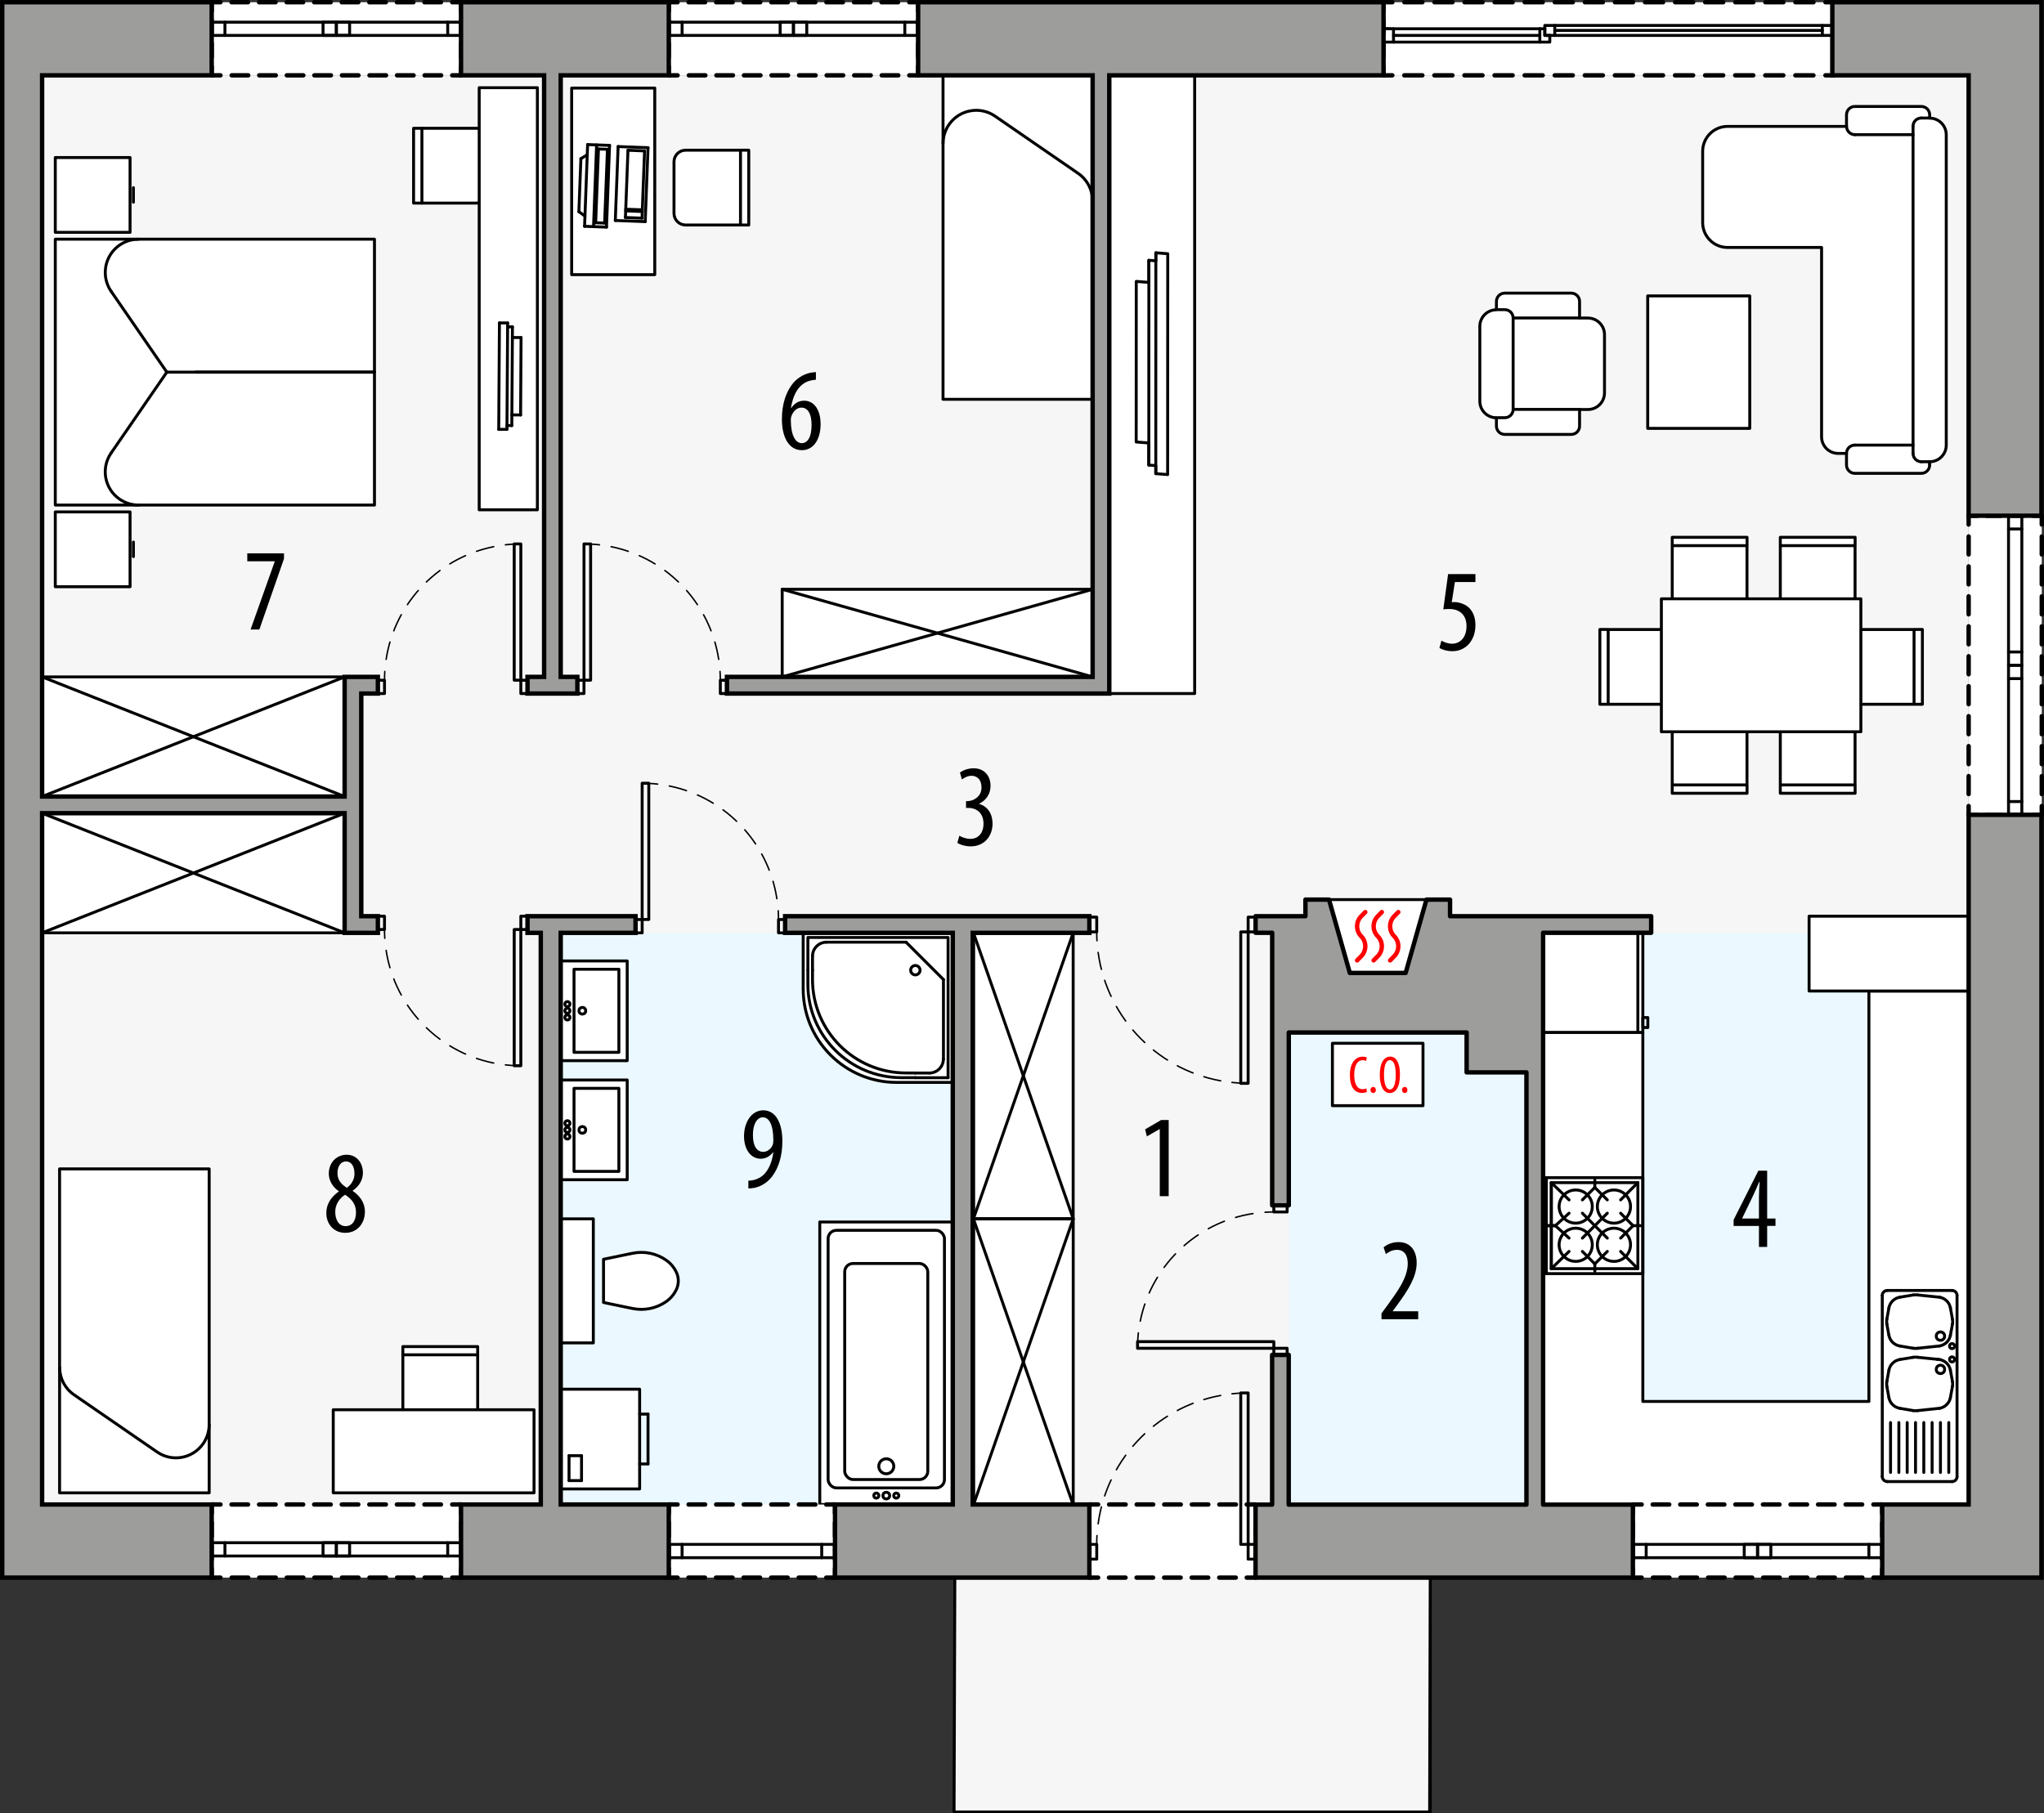 <?xml version="1.0" encoding="UTF-8"?><svg id="a" xmlns="http://www.w3.org/2000/svg" viewBox="0 0 348.57 309.32"><rect x="0" y="0" width="348.57" height="309.32" fill="#333333" stroke="none"/><rect x="7.18" y="12.85" width="328.54" height="243.84" style="fill:#f6f6f6;"/><polygon points="162.84 265.87 162.7 309.07 162.84 265.87 162.7 309.07 243.8 309.07 243.91 265.87 243.91 309.07 243.91 265.87 162.84 265.87" style="fill:#f6f6f6; stroke:#000; stroke-linecap:round; stroke-linejoin:round; stroke-width:.5px;"/><rect x="95.62" y="159.12" width="66.86" height="97.51" style="fill:#ebf8ff;"/><polygon points="335.72 256.63 219.78 256.65 219.78 159.12 335.72 159.12 335.72 256.63" style="fill:#ebf8ff;"/><rect x="95.62" y="236.96" width="13.46" height="17.01" style="fill:#fff; stroke:#000; stroke-linecap:round; stroke-linejoin:round; stroke-width:.5px;"/><line x1="99.17" y1="248.3" x2="99.17" y2="252.55" style="fill:none; stroke:#000; stroke-linecap:round; stroke-linejoin:round; stroke-width:.5px;"/><line x1="97.04" y1="248.3" x2="99.17" y2="248.3" style="fill:none; stroke:#000; stroke-linecap:round; stroke-linejoin:round; stroke-width:.5px;"/><line x1="99.17" y1="252.55" x2="97.04" y2="252.55" style="fill:none; stroke:#000; stroke-linecap:round; stroke-linejoin:round; stroke-width:.5px;"/><line x1="97.04" y1="252.55" x2="97.04" y2="248.3" style="fill:none; stroke:#000; stroke-linecap:round; stroke-linejoin:round; stroke-width:.5px;"/><line x1="110.51" y1="241.21" x2="110.51" y2="249.71" style="fill:none; stroke:#000; stroke-linecap:round; stroke-linejoin:round; stroke-width:.5px;"/><line x1="109.09" y1="241.21" x2="110.51" y2="241.21" style="fill:none; stroke:#000; stroke-linecap:round; stroke-linejoin:round; stroke-width:.5px;"/><line x1="110.51" y1="249.71" x2="109.09" y2="249.71" style="fill:none; stroke:#000; stroke-linecap:round; stroke-linejoin:round; stroke-width:.5px;"/><polyline points="162.48 256.63 139.8 256.63 139.8 208.44 162.48 208.44 162.48 256.63" style="fill:#fff; stroke:#000; stroke-linecap:round; stroke-linejoin:round; stroke-width:.5px;"/><circle cx="151.14" cy="250.11" r="1.28" style="fill:none; stroke:#000; stroke-linecap:round; stroke-linejoin:round; stroke-width:.5px;"/><circle cx="152.84" cy="255.11" r=".43" style="fill:none; stroke:#000; stroke-linecap:round; stroke-linejoin:round; stroke-width:.5px;"/><circle cx="151.14" cy="255.11" r=".57" style="fill:none; stroke:#000; stroke-linecap:round; stroke-linejoin:round; stroke-width:.5px;"/><circle cx="149.44" cy="255.11" r=".43" style="fill:none; stroke:#000; stroke-linecap:round; stroke-linejoin:round; stroke-width:.5px;"/><rect x="141.22" y="209.86" width="19.84" height="43.94" rx="1.42" ry="1.42" style="fill:none; stroke:#000; stroke-linecap:round; stroke-linejoin:round; stroke-width:.5px;"/><rect x="144.05" y="215.52" width="14.17" height="36.85" rx="1.42" ry="1.42" style="fill:none; stroke:#000; stroke-linecap:round; stroke-linejoin:round; stroke-width:.5px;"/><rect x="263.15" y="159.12" width="17.01" height="17.01" style="fill:#fff; stroke:#000; stroke-linecap:round; stroke-linejoin:round; stroke-width:.5px;"/><line x1="279.31" y1="176.12" x2="279.31" y2="159.12" style="fill:none; stroke:#000; stroke-linecap:round; stroke-linejoin:round; stroke-width:.5px;"/><rect x="280.16" y="173.57" width=".85" height="1.7" style="fill:none; stroke:#000; stroke-linecap:round; stroke-linejoin:round; stroke-width:.5px;"/><polygon points="280.16 176.12 280.16 239.05 318.71 239.05 318.71 169.04 335.72 169.04 335.72 257.71 263.15 257.74 263.15 176.12 280.16 176.12" style="fill:#fff; stroke:#000; stroke-linecap:round; stroke-linejoin:round; stroke-width:.5px;"/><path d="M83.28,23.87v8.79c0,1.1-.89,1.98-1.98,1.98h-10.77v-12.76h10.77c1.1,0,1.98.89,1.98,1.98Z" style="fill:#fff; stroke:#000; stroke-linecap:round; stroke-linejoin:round; stroke-width:.5px;"/><line x1="71.95" y1="21.89" x2="71.95" y2="34.65" style="fill:none; stroke:#000; stroke-linecap:round; stroke-linejoin:round; stroke-width:.5px;"/><rect x="9.43" y="40.8" width="54.43" height="45.35" style="fill:#fff; stroke:#000; stroke-linecap:round; stroke-linejoin:round; stroke-width:.5px;"/><line x1="63.85" y1="63.48" x2="28.45" y2="63.48" style="fill:none; stroke:#000; stroke-linecap:round; stroke-linejoin:round; stroke-width:.5px;"/><line x1="63.85" y1="63.48" x2="33.38" y2="63.48" style="fill:none; stroke:#000; stroke-linecap:round; stroke-linejoin:round; stroke-width:.5px;"/><line x1="28.45" y1="63.48" x2="18.95" y2="77.27" style="fill:none; stroke:#000; stroke-linecap:round; stroke-linejoin:round; stroke-width:.5px;"/><line x1="28.45" y1="63.48" x2="18.95" y2="49.69" style="fill:none; stroke:#000; stroke-linecap:round; stroke-linejoin:round; stroke-width:.5px;"/><path d="M23.62,40.8c-3.13,0-5.67,2.54-5.67,5.67,0,1.15.35,2.27,1,3.22" style="fill:none; stroke:#000; stroke-linecap:round; stroke-linejoin:round; stroke-width:.5px;"/><path d="M18.95,77.27c-1.78,2.58-1.13,6.11,1.45,7.88.95.65,2.07,1,3.22,1" style="fill:none; stroke:#000; stroke-linecap:round; stroke-linejoin:round; stroke-width:.5px;"/><rect x="81.72" y="14.96" width="9.92" height="72" style="fill:#fff; stroke:#000; stroke-linecap:round; stroke-linejoin:round; stroke-width:.5px;"/><line x1="87.28" y1="72.59" x2="87.39" y2="55.75" style="fill:none; stroke:#000; stroke-linecap:round; stroke-linejoin:round; stroke-width:.5px;"/><line x1="85.05" y1="73.24" x2="85.17" y2="55.08" style="fill:none; stroke:#000; stroke-linecap:round; stroke-linejoin:round; stroke-width:.5px;"/><line x1="86.45" y1="73.24" x2="86.57" y2="55.09" style="fill:none; stroke:#000; stroke-linecap:round; stroke-linejoin:round; stroke-width:.5px;"/><line x1="88.78" y1="70.78" x2="88.86" y2="57.58" style="fill:none; stroke:#000; stroke-linecap:round; stroke-linejoin:round; stroke-width:.5px;"/><line x1="86.46" y1="72.58" x2="87.28" y2="72.59" style="fill:none; stroke:#000; stroke-linecap:round; stroke-linejoin:round; stroke-width:.5px;"/><line x1="87.29" y1="70.77" x2="88.78" y2="70.78" style="fill:none; stroke:#000; stroke-linecap:round; stroke-linejoin:round; stroke-width:.5px;"/><line x1="86.56" y1="55.75" x2="87.39" y2="55.75" style="fill:none; stroke:#000; stroke-linecap:round; stroke-linejoin:round; stroke-width:.5px;"/><line x1="87.38" y1="57.57" x2="88.86" y2="57.58" style="fill:none; stroke:#000; stroke-linecap:round; stroke-linejoin:round; stroke-width:.5px;"/><line x1="85.17" y1="55.08" x2="86.57" y2="55.09" style="fill:none; stroke:#000; stroke-linecap:round; stroke-linejoin:round; stroke-width:.5px;"/><line x1="85.05" y1="73.24" x2="86.45" y2="73.24" style="fill:none; stroke:#000; stroke-linecap:round; stroke-linejoin:round; stroke-width:.5px;"/><path d="M114.94,27.61v8.79c0,1.1.89,1.98,1.98,1.98h10.77v-12.76h-10.77c-1.1,0-1.98.89-1.98,1.98Z" style="fill:#fff; stroke:#000; stroke-linecap:round; stroke-linejoin:round; stroke-width:.5px;"/><line x1="126.28" y1="25.62" x2="126.28" y2="38.38" style="fill:none; stroke:#000; stroke-linecap:round; stroke-linejoin:round; stroke-width:.5px;"/><rect x="97.49" y="15.02" width="14.17" height="31.83" style="fill:#fff; stroke:#000; stroke-linecap:round; stroke-linejoin:round; stroke-width:.5px;"/><line x1="106.71" y1="35.69" x2="107.09" y2="25.63" style="fill:none; stroke:#000; stroke-linecap:round; stroke-linejoin:round; stroke-width:.5px;"/><line x1="109.92" y1="25.74" x2="109.54" y2="35.79" style="fill:none; stroke:#000; stroke-linecap:round; stroke-linejoin:round; stroke-width:.5px;"/><line x1="107.09" y1="25.63" x2="109.92" y2="25.74" style="fill:none; stroke:#000; stroke-linecap:round; stroke-linejoin:round; stroke-width:.5px;"/><line x1="105.41" y1="25" x2="110.51" y2="25.19" style="fill:none; stroke:#000; stroke-linecap:round; stroke-linejoin:round; stroke-width:.5px;"/><line x1="109.54" y1="35.79" x2="106.71" y2="35.69" style="fill:none; stroke:#000; stroke-linecap:round; stroke-linejoin:round; stroke-width:.5px;"/><line x1="109.53" y1="36.08" x2="106.7" y2="35.97" style="fill:none; stroke:#000; stroke-linecap:round; stroke-linejoin:round; stroke-width:.5px;"/><line x1="109.49" y1="37.21" x2="106.65" y2="37.1" style="fill:none; stroke:#000; stroke-linecap:round; stroke-linejoin:round; stroke-width:.5px;"/><line x1="106.65" y1="37.1" x2="106.7" y2="35.97" style="fill:none; stroke:#000; stroke-linecap:round; stroke-linejoin:round; stroke-width:.5px;"/><line x1="109.53" y1="36.08" x2="109.49" y2="37.21" style="fill:none; stroke:#000; stroke-linecap:round; stroke-linejoin:round; stroke-width:.5px;"/><line x1="110.03" y1="37.8" x2="104.93" y2="37.61" style="fill:none; stroke:#000; stroke-linecap:round; stroke-linejoin:round; stroke-width:.5px;"/><line x1="104.93" y1="37.61" x2="105.41" y2="25" style="fill:none; stroke:#000; stroke-linecap:round; stroke-linejoin:round; stroke-width:.5px;"/><line x1="110.51" y1="25.19" x2="110.03" y2="37.8" style="fill:none; stroke:#000; stroke-linecap:round; stroke-linejoin:round; stroke-width:.5px;"/><line x1="101.22" y1="38.66" x2="101.74" y2="24.72" style="fill:none; stroke:#000; stroke-linecap:round; stroke-linejoin:round; stroke-width:.5px;"/><line x1="99.69" y1="38.6" x2="100.21" y2="24.66" style="fill:none; stroke:#000; stroke-linecap:round; stroke-linejoin:round; stroke-width:.5px;"/><line x1="103.43" y1="38.74" x2="99.69" y2="38.6" style="fill:none; stroke:#000; stroke-linecap:round; stroke-linejoin:round; stroke-width:.5px;"/><line x1="103.95" y1="24.8" x2="100.21" y2="24.66" style="fill:none; stroke:#000; stroke-linecap:round; stroke-linejoin:round; stroke-width:.5px;"/><line x1="103.43" y1="38.74" x2="103.95" y2="24.8" style="fill:none; stroke:#000; stroke-linecap:round; stroke-linejoin:round; stroke-width:.5px;"/><line x1="99.75" y1="36.85" x2="98.72" y2="36.11" style="fill:none; stroke:#000; stroke-linecap:round; stroke-linejoin:round; stroke-width:.5px;"/><line x1="98.72" y1="36.11" x2="99.06" y2="27.07" style="fill:none; stroke:#000; stroke-linecap:round; stroke-linejoin:round; stroke-width:.5px;"/><line x1="100.15" y1="26.4" x2="99.06" y2="27.07" style="fill:none; stroke:#000; stroke-linecap:round; stroke-linejoin:round; stroke-width:.5px;"/><line x1="101.58" y1="37.99" x2="102.06" y2="25.41" style="fill:none; stroke:#000; stroke-linecap:round; stroke-linejoin:round; stroke-width:.5px;"/><line x1="103.11" y1="38.05" x2="103.59" y2="25.47" style="fill:none; stroke:#000; stroke-linecap:round; stroke-linejoin:round; stroke-width:.5px;"/><line x1="103.11" y1="38.05" x2="101.58" y2="37.99" style="fill:none; stroke:#000; stroke-linecap:round; stroke-linejoin:round; stroke-width:.5px;"/><line x1="103.59" y1="25.47" x2="102.06" y2="25.41" style="fill:none; stroke:#000; stroke-linecap:round; stroke-linejoin:round; stroke-width:.5px;"/><rect x="133.39" y="100.52" width="52.94" height="14.95" style="fill:#fff; stroke:#000; stroke-linecap:round; stroke-linejoin:round; stroke-width:.5px;"/><line x1="133.39" y1="100.52" x2="186.33" y2="115.46" style="fill:none; stroke:#000; stroke-linecap:round; stroke-linejoin:round; stroke-width:.5px;"/><line x1="186.33" y1="100.52" x2="133.39" y2="115.46" style="fill:none; stroke:#000; stroke-linecap:round; stroke-linejoin:round; stroke-width:.5px;"/><rect x="7.18" y="115.46" width="51.59" height="20.41" style="fill:#fff; stroke:#000; stroke-linecap:round; stroke-linejoin:round; stroke-width:.5px;"/><line x1="7.18" y1="115.46" x2="58.77" y2="135.87" style="fill:none; stroke:#000; stroke-linecap:round; stroke-linejoin:round; stroke-width:.5px;"/><line x1="58.77" y1="115.46" x2="7.18" y2="135.87" style="fill:none; stroke:#000; stroke-linecap:round; stroke-linejoin:round; stroke-width:.5px;"/><rect x="7.18" y="138.71" width="51.59" height="20.41" style="fill:#fff; stroke:#000; stroke-linecap:round; stroke-linejoin:round; stroke-width:.5px;"/><line x1="7.18" y1="138.71" x2="58.77" y2="159.12" style="fill:none; stroke:#000; stroke-linecap:round; stroke-linejoin:round; stroke-width:.5px;"/><line x1="58.77" y1="138.71" x2="7.18" y2="159.12" style="fill:none; stroke:#000; stroke-linecap:round; stroke-linejoin:round; stroke-width:.5px;"/><rect x="150.14" y="174.99" width="48.76" height="17" transform="translate(-8.98 358.01) rotate(-90)" style="fill:#fff; stroke:#000; stroke-linecap:round; stroke-linejoin:round; stroke-width:.5px;"/><line x1="166.01" y1="207.87" x2="183.01" y2="159.12" style="fill:none; stroke:#000; stroke-linecap:round; stroke-linejoin:round; stroke-width:.5px;"/><line x1="166.01" y1="159.12" x2="183.01" y2="207.87" style="fill:none; stroke:#000; stroke-linecap:round; stroke-linejoin:round; stroke-width:.5px;"/><rect x="150.14" y="223.81" width="48.76" height="17" transform="translate(-57.79 406.82) rotate(-90)" style="fill:#fff; stroke:#000; stroke-linecap:round; stroke-linejoin:round; stroke-width:.5px;"/><line x1="166.01" y1="256.68" x2="183.01" y2="207.93" style="fill:none; stroke:#000; stroke-linecap:round; stroke-linejoin:round; stroke-width:.5px;"/><line x1="166.01" y1="207.93" x2="183.01" y2="256.68" style="fill:none; stroke:#000; stroke-linecap:round; stroke-linejoin:round; stroke-width:.5px;"/><path d="M273.62,67v-9.92c0-1.57-1.27-2.83-2.83-2.83h-1.42v-2.83c0-.78-.63-1.42-1.42-1.42h-11.34c-.78,0-1.42.63-1.42,1.42v1.42c-1.57,0-2.83,1.27-2.83,2.83v12.76c0,1.57,1.27,2.83,2.83,2.83v1.42c0,.78.63,1.42,1.42,1.42h11.34c.78,0,1.42-.63,1.42-1.42v-2.83h1.42c1.57,0,2.83-1.27,2.83-2.83" style="fill:#fff; stroke:#000; stroke-linecap:round; stroke-linejoin:round; stroke-width:.5px;"/><path d="M255.2,71.25h1.42c.78,0,1.42-.63,1.42-1.42h11.34s-11.34,0-11.34,0v-15.59h11.34-11.34c0-.78-.63-1.42-1.42-1.42h-1.42" style="fill:#fff; stroke:#000; stroke-linecap:round; stroke-linejoin:round; stroke-width:.5px;"/><polyline points="280.99 50.47 298.39 50.47 280.99 50.47 280.99 73.07 298.39 73.07 298.39 50.47" style="fill:#fff; stroke:#000; stroke-linecap:round; stroke-linejoin:round; stroke-width:.5px;"/><polyline points="189.17 12.85 203.73 12.85 189.17 12.85 189.17 118.3 203.73 118.3 203.73 12.85" style="fill:#fff; stroke:#000; stroke-linecap:round; stroke-linejoin:round; stroke-width:.5px;"/><path d="M329.07,79.32c0,.78-.63,1.42-1.42,1.42h-11.34c-.78,0-1.42-.63-1.42-1.42v-1.98h-1.42c-1.57,0-2.83-1.27-2.83-2.83v-32.3h-16.03c-2.35,0-4.25-1.9-4.25-4.25v-12.15c0-2.35,1.9-4.25,4.25-4.25h20.28s0-1.98,0-1.98c0-.78.63-1.42,1.42-1.42h11.34c.78,0,1.42.63,1.42,1.42v.57c1.57,0,2.83,1.27,2.83,2.83,0,0,0,52.95,0,52.95,0,1.57-1.27,2.83-2.83,2.83v.57Z" style="fill:#fff; stroke:#000; stroke-linecap:round; stroke-linejoin:round; stroke-width:.5px;"/><line x1="326.24" y1="77.34" x2="326.24" y2="21.55" style="fill:#fff; stroke:#000; stroke-linecap:round; stroke-linejoin:round; stroke-width:.5px;"/><path d="M327.65,20.13c-.78,0-1.42.63-1.42,1.42" style="fill:#fff; stroke:#000; stroke-linecap:round; stroke-linejoin:round; stroke-width:.5px;"/><line x1="327.65" y1="20.13" x2="329.07" y2="20.13" style="fill:#fff; stroke:#000; stroke-linecap:round; stroke-linejoin:round; stroke-width:.5px;"/><path d="M326.24,77.34c0,.78.63,1.42,1.42,1.42" style="fill:#fff; stroke:#000; stroke-linecap:round; stroke-linejoin:round; stroke-width:.5px;"/><line x1="327.65" y1="78.76" x2="329.07" y2="78.76" style="fill:#fff; stroke:#000; stroke-linecap:round; stroke-linejoin:round; stroke-width:.5px;"/><line x1="316.31" y1="22.97" x2="326.24" y2="22.97" style="fill:#fff; stroke:#000; stroke-linecap:round; stroke-linejoin:round; stroke-width:.5px;"/><line x1="329.07" y1="79.32" x2="329.07" y2="78.76" style="fill:#fff; stroke:#000; stroke-linecap:round; stroke-linejoin:round; stroke-width:.5px;"/><path d="M316.31,75.92c-.78,0-1.42.63-1.42,1.42" style="fill:#fff; stroke:#000; stroke-linecap:round; stroke-linejoin:round; stroke-width:.5px;"/><line x1="316.31" y1="75.92" x2="326.24" y2="75.92" style="fill:#fff; stroke:#000; stroke-linecap:round; stroke-linejoin:round; stroke-width:.5px;"/><path d="M314.9,21.55c0,.78.63,1.42,1.42,1.42" style="fill:#fff; stroke:#000; stroke-linecap:round; stroke-linejoin:round; stroke-width:.5px;"/><polygon points="35.67 242.17 35.67 254.64 10.16 254.64 10.16 199.38 35.67 199.38 35.67 243 35.67 242.17" style="fill:#fff; stroke:#000; stroke-linecap:round; stroke-linejoin:round; stroke-width:.5px;"/><path d="M35.67,243c0,1.15-.35,2.27-1,3.22-1.78,2.58-5.31,3.23-7.88,1.45l-14.17-9.76c-1.54-1.06-2.45-2.8-2.45-4.67" style="fill:none; stroke:#000; stroke-linecap:round; stroke-linejoin:round; stroke-width:.5px;"/><polygon points="160.82 12.85 186.33 12.85 186.33 68.11 160.82 68.11 160.82 24.49 160.82 12.85" style="fill:#fff; stroke:#000; stroke-linecap:round; stroke-linejoin:round; stroke-width:.5px;"/><path d="M160.82,24.49c0-1.15.35-2.27,1-3.22,1.78-2.58,5.31-3.23,7.88-1.45l14.17,9.76c1.54,1.06,2.45,2.8,2.45,4.67" style="fill:none; stroke:#000; stroke-linecap:round; stroke-linejoin:round; stroke-width:.5px;"/><path d="M70.69,242.44h8.79c1.1,0,1.98-.89,1.98-1.98v-10.77h-12.76v10.77c0,1.1.89,1.98,1.98,1.98Z" style="fill:#fff; stroke:#000; stroke-linecap:round; stroke-linejoin:round; stroke-width:.5px;"/><line x1="68.71" y1="231.1" x2="81.46" y2="231.1" style="fill:none; stroke:#000; stroke-linecap:round; stroke-linejoin:round; stroke-width:.5px;"/><circle cx="332.89" cy="229.61" r=".43" style="fill:none; stroke:#000; stroke-linecap:round; stroke-linejoin:round; stroke-width:.5px;"/><circle cx="332.89" cy="231.88" r=".43" style="fill:none; stroke:#000; stroke-linecap:round; stroke-linejoin:round; stroke-width:.5px;"/><line x1="333.74" y1="220.97" x2="333.74" y2="251.86" style="fill:none; stroke:#000; stroke-linecap:round; stroke-linejoin:round; stroke-width:.5px;"/><line x1="320.99" y1="220.97" x2="320.99" y2="251.86" style="fill:none; stroke:#000; stroke-linecap:round; stroke-linejoin:round; stroke-width:.5px;"/><line x1="330.36" y1="231.84" x2="330.36" y2="231.84" style="fill:none; stroke:#000; stroke-linecap:round; stroke-linejoin:round; stroke-width:.5px;"/><path d="M330.36,231.84h0" style="fill:none; stroke:#000; stroke-linecap:round; stroke-linejoin:round; stroke-width:.5px;"/><line x1="330.75" y1="221.27" x2="327.03" y2="220.89" style="fill:none; stroke:#000; stroke-linecap:round; stroke-linejoin:round; stroke-width:.5px;"/><line x1="326.28" y1="220.89" x2="323.98" y2="221.27" style="fill:none; stroke:#000; stroke-linecap:round; stroke-linejoin:round; stroke-width:.5px;"/><line x1="322.12" y1="223.1" x2="321.77" y2="225.03" style="fill:none; stroke:#000; stroke-linecap:round; stroke-linejoin:round; stroke-width:.5px;"/><line x1="321.77" y1="225.84" x2="322.12" y2="227.76" style="fill:none; stroke:#000; stroke-linecap:round; stroke-linejoin:round; stroke-width:.5px;"/><line x1="323.98" y1="229.59" x2="326.28" y2="229.98" style="fill:none; stroke:#000; stroke-linecap:round; stroke-linejoin:round; stroke-width:.5px;"/><line x1="327.03" y1="229.98" x2="330.75" y2="229.59" style="fill:none; stroke:#000; stroke-linecap:round; stroke-linejoin:round; stroke-width:.5px;"/><line x1="332.61" y1="227.76" x2="332.96" y2="225.84" style="fill:none; stroke:#000; stroke-linecap:round; stroke-linejoin:round; stroke-width:.5px;"/><line x1="332.96" y1="225.03" x2="332.61" y2="223.1" style="fill:none; stroke:#000; stroke-linecap:round; stroke-linejoin:round; stroke-width:.5px;"/><path d="M330.75,229.59c.94-.16,1.69-.89,1.86-1.83" style="fill:none; stroke:#000; stroke-linecap:round; stroke-linejoin:round; stroke-width:.5px;"/><path d="M332.61,223.1c-.17-.94-.91-1.67-1.86-1.83" style="fill:none; stroke:#000; stroke-linecap:round; stroke-linejoin:round; stroke-width:.5px;"/><path d="M323.98,221.27c-.94.16-1.69.89-1.86,1.83" style="fill:none; stroke:#000; stroke-linecap:round; stroke-linejoin:round; stroke-width:.5px;"/><path d="M322.12,227.76c.17.94.91,1.67,1.86,1.83" style="fill:none; stroke:#000; stroke-linecap:round; stroke-linejoin:round; stroke-width:.5px;"/><path d="M326.28,229.98c.25.04.5.04.75,0" style="fill:none; stroke:#000; stroke-linecap:round; stroke-linejoin:round; stroke-width:.5px;"/><path d="M332.96,225.84c.05-.27.05-.54,0-.81" style="fill:none; stroke:#000; stroke-linecap:round; stroke-linejoin:round; stroke-width:.5px;"/><path d="M327.03,220.89c-.25-.04-.5-.04-.75,0" style="fill:none; stroke:#000; stroke-linecap:round; stroke-linejoin:round; stroke-width:.5px;"/><path d="M321.77,225.03c-.05.27-.05.54,0,.81" style="fill:none; stroke:#000; stroke-linecap:round; stroke-linejoin:round; stroke-width:.5px;"/><path d="M321.77,235.66c-.05.27-.05.54,0,.81" style="fill:none; stroke:#000; stroke-linecap:round; stroke-linejoin:round; stroke-width:.5px;"/><path d="M326.28,240.61c.25.04.5.04.75,0" style="fill:none; stroke:#000; stroke-linecap:round; stroke-linejoin:round; stroke-width:.5px;"/><path d="M332.96,236.47c.05-.27.05-.54,0-.81" style="fill:none; stroke:#000; stroke-linecap:round; stroke-linejoin:round; stroke-width:.5px;"/><path d="M327.03,231.52c-.25-.04-.5-.04-.75,0" style="fill:none; stroke:#000; stroke-linecap:round; stroke-linejoin:round; stroke-width:.5px;"/><path d="M323.98,231.9c-.94.16-1.69.89-1.86,1.83" style="fill:none; stroke:#000; stroke-linecap:round; stroke-linejoin:round; stroke-width:.5px;"/><path d="M322.12,238.39c.17.94.91,1.67,1.86,1.83" style="fill:none; stroke:#000; stroke-linecap:round; stroke-linejoin:round; stroke-width:.5px;"/><path d="M330.75,240.22c.94-.16,1.69-.89,1.86-1.83" style="fill:none; stroke:#000; stroke-linecap:round; stroke-linejoin:round; stroke-width:.5px;"/><path d="M332.61,233.73c-.17-.94-.91-1.67-1.86-1.83" style="fill:none; stroke:#000; stroke-linecap:round; stroke-linejoin:round; stroke-width:.5px;"/><line x1="332.96" y1="236.47" x2="332.61" y2="238.39" style="fill:none; stroke:#000; stroke-linecap:round; stroke-linejoin:round; stroke-width:.5px;"/><line x1="332.61" y1="233.73" x2="332.96" y2="235.66" style="fill:none; stroke:#000; stroke-linecap:round; stroke-linejoin:round; stroke-width:.5px;"/><line x1="327.03" y1="231.52" x2="330.75" y2="231.9" style="fill:none; stroke:#000; stroke-linecap:round; stroke-linejoin:round; stroke-width:.5px;"/><line x1="323.98" y1="231.9" x2="326.28" y2="231.52" style="fill:none; stroke:#000; stroke-linecap:round; stroke-linejoin:round; stroke-width:.5px;"/><line x1="321.77" y1="235.66" x2="322.12" y2="233.73" style="fill:none; stroke:#000; stroke-linecap:round; stroke-linejoin:round; stroke-width:.5px;"/><line x1="322.12" y1="238.39" x2="321.77" y2="236.47" style="fill:none; stroke:#000; stroke-linecap:round; stroke-linejoin:round; stroke-width:.5px;"/><line x1="326.28" y1="240.61" x2="323.98" y2="240.22" style="fill:none; stroke:#000; stroke-linecap:round; stroke-linejoin:round; stroke-width:.5px;"/><line x1="330.75" y1="240.22" x2="327.03" y2="240.61" style="fill:none; stroke:#000; stroke-linecap:round; stroke-linejoin:round; stroke-width:.5px;"/><circle cx="330.91" cy="227.91" r=".71" style="fill:none; stroke:#000; stroke-linecap:round; stroke-linejoin:round; stroke-width:.5px;"/><circle cx="330.91" cy="233.58" r=".71" style="fill:none; stroke:#000; stroke-linecap:round; stroke-linejoin:round; stroke-width:.5px;"/><path d="M332.89,252.72c.47,0,.85-.38.85-.85" style="fill:none; stroke:#000; stroke-linecap:round; stroke-linejoin:round; stroke-width:.5px;"/><path d="M333.74,220.97c0-.47-.38-.85-.85-.85" style="fill:none; stroke:#000; stroke-linecap:round; stroke-linejoin:round; stroke-width:.5px;"/><path d="M320.99,251.86c0,.47.38.85.85.85" style="fill:none; stroke:#000; stroke-linecap:round; stroke-linejoin:round; stroke-width:.5px;"/><path d="M321.84,220.12c-.47,0-.85.38-.85.85" style="fill:none; stroke:#000; stroke-linecap:round; stroke-linejoin:round; stroke-width:.5px;"/><line x1="332.89" y1="220.12" x2="321.84" y2="220.12" style="fill:none; stroke:#000; stroke-linecap:round; stroke-linejoin:round; stroke-width:.5px;"/><line x1="326.66" y1="251.16" x2="326.66" y2="242.65" style="fill:none; stroke:#000; stroke-linecap:round; stroke-linejoin:round; stroke-width:.5px;"/><line x1="325.24" y1="251.16" x2="325.24" y2="242.65" style="fill:none; stroke:#000; stroke-linecap:round; stroke-linejoin:round; stroke-width:.5px;"/><line x1="323.82" y1="251.16" x2="323.82" y2="242.65" style="fill:none; stroke:#000; stroke-linecap:round; stroke-linejoin:round; stroke-width:.5px;"/><line x1="322.4" y1="251.16" x2="322.4" y2="242.65" style="fill:none; stroke:#000; stroke-linecap:round; stroke-linejoin:round; stroke-width:.5px;"/><line x1="329.49" y1="251.16" x2="329.49" y2="242.65" style="fill:none; stroke:#000; stroke-linecap:round; stroke-linejoin:round; stroke-width:.5px;"/><line x1="330.91" y1="251.16" x2="330.91" y2="242.65" style="fill:none; stroke:#000; stroke-linecap:round; stroke-linejoin:round; stroke-width:.5px;"/><line x1="332.33" y1="251.16" x2="332.33" y2="242.65" style="fill:none; stroke:#000; stroke-linecap:round; stroke-linejoin:round; stroke-width:.5px;"/><line x1="328.07" y1="251.16" x2="328.07" y2="242.65" style="fill:none; stroke:#000; stroke-linecap:round; stroke-linejoin:round; stroke-width:.5px;"/><line x1="332.89" y1="252.72" x2="321.84" y2="252.72" style="fill:none; stroke:#000; stroke-linecap:round; stroke-linejoin:round; stroke-width:.5px;"/><polygon points="195.92 44.4 197.11 44.49 197.11 43.12 199.14 43.28 199.12 80.95 197.1 80.79 197.1 79.42 195.91 79.33 195.91 75.56 193.76 75.39 193.77 48 195.92 48.17 195.92 44.4" style="fill:#fff; stroke:#000; stroke-linecap:round; stroke-linejoin:round; stroke-width:.5px;"/><line x1="195.91" y1="79.33" x2="195.92" y2="44.4" style="fill:none; stroke:#000; stroke-linecap:round; stroke-linejoin:round; stroke-width:.5px;"/><line x1="197.1" y1="80.79" x2="197.11" y2="43.12" style="fill:none; stroke:#000; stroke-linecap:round; stroke-linejoin:round; stroke-width:.5px;"/><line x1="278.49" y1="209.07" x2="279.77" y2="209.07" style="fill:none; stroke:#000; stroke-linecap:round; stroke-linejoin:round; stroke-width:.5px;"/><line x1="265.24" y1="209.07" x2="263.97" y2="209.07" style="fill:none; stroke:#000; stroke-linecap:round; stroke-linejoin:round; stroke-width:.5px;"/><line x1="271.97" y1="202.55" x2="271.97" y2="201.27" style="fill:none; stroke:#000; stroke-linecap:round; stroke-linejoin:round; stroke-width:.5px;"/><line x1="276.37" y1="206.94" x2="278.49" y2="209.07" style="fill:none; stroke:#000; stroke-linecap:round; stroke-linejoin:round; stroke-width:.5px;"/><line x1="271.97" y1="202.55" x2="274.1" y2="204.67" style="fill:none; stroke:#000; stroke-linecap:round; stroke-linejoin:round; stroke-width:.5px;"/><line x1="269.85" y1="204.67" x2="271.97" y2="202.55" style="fill:none; stroke:#000; stroke-linecap:round; stroke-linejoin:round; stroke-width:.5px;"/><line x1="265.24" y1="209.07" x2="267.58" y2="206.94" style="fill:none; stroke:#000; stroke-linecap:round; stroke-linejoin:round; stroke-width:.5px;"/><line x1="279.3" y1="201.73" x2="276.37" y2="204.67" style="fill:none; stroke:#000; stroke-linecap:round; stroke-linejoin:round; stroke-width:.5px;"/><line x1="269.85" y1="206.94" x2="271.97" y2="209.07" style="fill:none; stroke:#000; stroke-linecap:round; stroke-linejoin:round; stroke-width:.5px;"/><circle cx="268.71" cy="205.81" r="2.83" style="fill:none; stroke:#000; stroke-linecap:round; stroke-linejoin:round; stroke-width:.5px;"/><circle cx="275.23" cy="205.81" r="2.83" style="fill:none; stroke:#000; stroke-linecap:round; stroke-linejoin:round; stroke-width:.5px;"/><line x1="274.1" y1="206.94" x2="271.97" y2="209.07" style="fill:none; stroke:#000; stroke-linecap:round; stroke-linejoin:round; stroke-width:.5px;"/><line x1="264.55" y1="201.73" x2="267.58" y2="204.67" style="fill:none; stroke:#000; stroke-linecap:round; stroke-linejoin:round; stroke-width:.5px;"/><line x1="279.3" y1="201.73" x2="264.55" y2="201.73" style="fill:none; stroke:#000; stroke-linecap:round; stroke-linejoin:round; stroke-width:.5px;"/><line x1="264.55" y1="201.73" x2="264.55" y2="216.38" style="fill:none; stroke:#000; stroke-linecap:round; stroke-linejoin:round; stroke-width:.5px;"/><line x1="280.16" y1="200.88" x2="263.7" y2="200.88" style="fill:none; stroke:#000; stroke-linecap:round; stroke-linejoin:round; stroke-width:.5px;"/><line x1="271.97" y1="215.59" x2="271.97" y2="216.86" style="fill:none; stroke:#000; stroke-linecap:round; stroke-linejoin:round; stroke-width:.5px;"/><line x1="276.37" y1="211.19" x2="278.49" y2="209.07" style="fill:none; stroke:#000; stroke-linecap:round; stroke-linejoin:round; stroke-width:.5px;"/><line x1="271.97" y1="215.59" x2="274.1" y2="213.46" style="fill:none; stroke:#000; stroke-linecap:round; stroke-linejoin:round; stroke-width:.5px;"/><line x1="269.85" y1="213.46" x2="271.97" y2="215.59" style="fill:none; stroke:#000; stroke-linecap:round; stroke-linejoin:round; stroke-width:.5px;"/><line x1="265.24" y1="209.07" x2="267.58" y2="211.19" style="fill:none; stroke:#000; stroke-linecap:round; stroke-linejoin:round; stroke-width:.5px;"/><line x1="279.3" y1="216.4" x2="276.37" y2="213.46" style="fill:none; stroke:#000; stroke-linecap:round; stroke-linejoin:round; stroke-width:.5px;"/><line x1="269.85" y1="211.19" x2="271.97" y2="209.07" style="fill:none; stroke:#000; stroke-linecap:round; stroke-linejoin:round; stroke-width:.5px;"/><circle cx="268.71" cy="212.33" r="2.83" style="fill:none; stroke:#000; stroke-linecap:round; stroke-linejoin:round; stroke-width:.5px;"/><circle cx="275.23" cy="212.33" r="2.83" style="fill:none; stroke:#000; stroke-linecap:round; stroke-linejoin:round; stroke-width:.5px;"/><line x1="274.1" y1="211.19" x2="271.97" y2="209.07" style="fill:none; stroke:#000; stroke-linecap:round; stroke-linejoin:round; stroke-width:.5px;"/><line x1="264.55" y1="216.4" x2="267.58" y2="213.46" style="fill:none; stroke:#000; stroke-linecap:round; stroke-linejoin:round; stroke-width:.5px;"/><line x1="279.3" y1="216.4" x2="264.55" y2="216.4" style="fill:none; stroke:#000; stroke-linecap:round; stroke-linejoin:round; stroke-width:.5px;"/><line x1="280.16" y1="217.25" x2="263.7" y2="217.25" style="fill:none; stroke:#000; stroke-linecap:round; stroke-linejoin:round; stroke-width:.5px;"/><line x1="279.31" y1="201.73" x2="279.31" y2="216.38" style="fill:none; stroke:#000; stroke-linecap:round; stroke-linejoin:round; stroke-width:.5px;"/><line x1="280.16" y1="200.88" x2="280.16" y2="217.24" style="fill:none; stroke:#000; stroke-linecap:round; stroke-linejoin:round; stroke-width:.5px;"/><line x1="265.24" y1="209.07" x2="263.97" y2="209.07" style="fill:none; stroke:#000; stroke-linecap:round; stroke-linejoin:round; stroke-width:.5px;"/><line x1="264.55" y1="201.73" x2="264.55" y2="216.38" style="fill:none; stroke:#000; stroke-linecap:round; stroke-linejoin:round; stroke-width:.5px;"/><line x1="263.7" y1="200.88" x2="263.7" y2="217.24" style="fill:none; stroke:#000; stroke-linecap:round; stroke-linejoin:round; stroke-width:.5px;"/><polyline points="95.62 163.91 106.96 163.91 106.96 180.92 95.62 180.92 95.62 163.91" style="fill:#fff; stroke:#000; stroke-linecap:round; stroke-linejoin:round; stroke-width:.5px;"/><rect x="97.89" y="165.33" width="7.65" height="14.17" style="fill:none; stroke:#000; stroke-linecap:round; stroke-linejoin:round; stroke-width:.5px;"/><circle cx="99.31" cy="172.41" r=".57" style="fill:none; stroke:#000; stroke-linecap:round; stroke-linejoin:round; stroke-width:.5px;"/><circle cx="96.76" cy="172.41" r=".43" style="fill:none; stroke:#000; stroke-linecap:round; stroke-linejoin:round; stroke-width:.5px;"/><circle cx="96.76" cy="173.55" r=".43" style="fill:none; stroke:#000; stroke-linecap:round; stroke-linejoin:round; stroke-width:.5px;"/><circle cx="96.76" cy="171.28" r=".43" style="fill:none; stroke:#000; stroke-linecap:round; stroke-linejoin:round; stroke-width:.5px;"/><polyline points="95.62 184.22 106.96 184.22 106.96 201.23 95.62 201.23 95.62 184.22" style="fill:#fff; stroke:#000; stroke-linecap:round; stroke-linejoin:round; stroke-width:.5px;"/><rect x="97.89" y="185.64" width="7.65" height="14.17" style="fill:none; stroke:#000; stroke-linecap:round; stroke-linejoin:round; stroke-width:.5px;"/><circle cx="99.31" cy="192.73" r=".57" style="fill:none; stroke:#000; stroke-linecap:round; stroke-linejoin:round; stroke-width:.5px;"/><circle cx="96.76" cy="192.73" r=".43" style="fill:none; stroke:#000; stroke-linecap:round; stroke-linejoin:round; stroke-width:.5px;"/><circle cx="96.76" cy="193.86" r=".43" style="fill:none; stroke:#000; stroke-linecap:round; stroke-linejoin:round; stroke-width:.5px;"/><circle cx="96.76" cy="191.59" r=".43" style="fill:none; stroke:#000; stroke-linecap:round; stroke-linejoin:round; stroke-width:.5px;"/><rect x="308.51" y="156.28" width="27.21" height="12.76" style="fill:#fff; stroke:#000; stroke-linecap:round; stroke-linejoin:round; stroke-width:.5px;"/><path d="M297.92,93.07v9.35c0,1.1-.89,1.98-1.98,1.98h-8.79c-1.1,0-1.98-.89-1.98-1.98v-10.77s12.76,0,12.76,0v1.42s-12.76,0-12.76,0" style="fill:#fff; stroke:#000; stroke-linecap:round; stroke-linejoin:round; stroke-width:.5px;"/><path d="M316.35,93.07v9.35c0,1.1-.89,1.98-1.98,1.98h-8.79c-1.1,0-1.98-.89-1.98-1.98v-10.77s12.76,0,12.76,0v1.42s-12.76,0-12.76,0" style="fill:#fff; stroke:#000; stroke-linecap:round; stroke-linejoin:round; stroke-width:.5px;"/><path d="M274.25,107.38h9.35c1.1,0,1.98.89,1.98,1.98v8.79c0,1.1-.89,1.98-1.98,1.98h-10.77v-12.76h1.42v12.76" style="fill:#fff; stroke:#000; stroke-linecap:round; stroke-linejoin:round; stroke-width:.5px;"/><path d="M297.92,133.89v-9.35c0-1.1-.89-1.98-1.98-1.98h-8.79c-1.1,0-1.98.89-1.98,1.98v10.77s12.76,0,12.76,0v-1.42s-12.76,0-12.76,0" style="fill:#fff; stroke:#000; stroke-linecap:round; stroke-linejoin:round; stroke-width:.5px;"/><path d="M316.35,133.89v-9.35c0-1.1-.89-1.98-1.98-1.98h-8.79c-1.1,0-1.98.89-1.98,1.98v10.77s12.76,0,12.76,0v-1.42s-12.76,0-12.76,0" style="fill:#fff; stroke:#000; stroke-linecap:round; stroke-linejoin:round; stroke-width:.5px;"/><path d="M326.41,107.38h-9.35c-1.1,0-1.98.89-1.98,1.98v8.79c0,1.1.89,1.98,1.98,1.98h10.77v-12.76s-1.42,0-1.42,0v12.76" style="fill:#fff; stroke:#000; stroke-linecap:round; stroke-linejoin:round; stroke-width:.5px;"/><rect x="283.32" y="102.14" width="34.02" height="22.68" style="fill:#fff; stroke:#000; stroke-linecap:round; stroke-linejoin:round; stroke-width:.5px;"/><polygon points="9.43 26.87 22.18 26.87 22.18 39.63 20.77 39.63 9.43 39.63 9.43 26.87" style="fill:#fff; stroke:#000; stroke-linecap:round; stroke-linejoin:round; stroke-width:.5px;"/><line x1="22.75" y1="32.01" x2="22.75" y2="34.49" style="fill:none; stroke:#000; stroke-linecap:round; stroke-linejoin:round; stroke-width:.5px;"/><polygon points="9.43 100.08 22.18 100.08 22.18 87.32 20.77 87.32 9.43 87.32 9.43 100.08" style="fill:#fff; stroke:#000; stroke-linecap:round; stroke-linejoin:round; stroke-width:.5px;"/><line x1="22.75" y1="94.94" x2="22.75" y2="92.46" style="fill:none; stroke:#000; stroke-linecap:round; stroke-linejoin:round; stroke-width:.5px;"/><path d="M162.48,184.63h-9.57c-8.81,0-15.94-7.14-15.94-15.94v-9.57s25.51,0,25.51,0v25.51Z" style="fill:#fff; stroke:#000; stroke-linecap:round; stroke-linejoin:round; stroke-width:.5px;"/><polyline points="161.68 183.83 161.68 159.91 137.77 159.91 137.77 165.49" style="fill:none; stroke:#000; stroke-linecap:round; stroke-linejoin:round; stroke-width:.5px;"/><path d="M137.77,165.49v2.39c0,8.81,7.14,15.94,15.94,15.94h2.39" style="fill:none; stroke:#000; stroke-linecap:round; stroke-linejoin:round; stroke-width:.5px;"/><path d="M138.56,165.49v1.59c0,8.81,7.14,15.94,15.94,15.94h1.59" style="fill:none; stroke:#000; stroke-linecap:round; stroke-linejoin:round; stroke-width:.5px;"/><line x1="160.89" y1="180.64" x2="160.89" y2="167.09" style="fill:none; stroke:#000; stroke-linecap:round; stroke-linejoin:round; stroke-width:.5px;"/><line x1="156.1" y1="183.83" x2="161.68" y2="183.83" style="fill:none; stroke:#000; stroke-linecap:round; stroke-linejoin:round; stroke-width:.5px;"/><line x1="156.1" y1="183.03" x2="158.49" y2="183.03" style="fill:none; stroke:#000; stroke-linecap:round; stroke-linejoin:round; stroke-width:.5px;"/><path d="M158.49,183.03c1.32,0,2.39-1.07,2.39-2.39" style="fill:none; stroke:#000; stroke-linecap:round; stroke-linejoin:round; stroke-width:.5px;"/><path d="M140.95,160.71c-1.32,0-2.39,1.07-2.39,2.39" style="fill:none; stroke:#000; stroke-linecap:round; stroke-linejoin:round; stroke-width:.5px;"/><line x1="154.51" y1="160.71" x2="140.95" y2="160.71" style="fill:none; stroke:#000; stroke-linecap:round; stroke-linejoin:round; stroke-width:.5px;"/><line x1="138.56" y1="163.1" x2="138.56" y2="165.49" style="fill:none; stroke:#000; stroke-linecap:round; stroke-linejoin:round; stroke-width:.5px;"/><circle cx="156.1" cy="165.49" r=".8" style="fill:none; stroke:#000; stroke-linecap:round; stroke-linejoin:round; stroke-width:.5px;"/><line x1="160.89" y1="167.09" x2="154.51" y2="160.71" style="fill:none; stroke:#000; stroke-linecap:round; stroke-linejoin:round; stroke-width:.5px;"/><path d="M102.92,214.8l4.93-1.02c2.01-.42,4.1.01,5.78,1.19.75.53,1.34,1.25,1.73,2.08.42.91.42,1.96,0,2.87-.39.83-.98,1.55-1.73,2.08-1.68,1.18-3.77,1.61-5.78,1.19l-4.93-1.02v-7.37" style="fill:#fff; stroke:#000; stroke-linecap:round; stroke-linejoin:round; stroke-width:.5px;"/><rect x="95.62" y="207.9" width="5.56" height="21.16" style="fill:#fff; stroke:#000; stroke-linecap:round; stroke-linejoin:round; stroke-width:.5px;"/><polygon points="239.71 165.96 230.19 165.96 226.64 153.45 243.26 153.45 239.71 165.96" style="fill:#fff; stroke:#000; stroke-linecap:round; stroke-linejoin:round; stroke-width:.5px;"/><rect x="227.22" y="177.96" width="15.45" height="10.64" style="fill:#fff; stroke:#000; stroke-linecap:round; stroke-linejoin:round; stroke-width:.5px;"/><rect x="56.83" y="240.47" width="34.24" height="14.17" style="fill:#fff; stroke:#000; stroke-linecap:round; stroke-linejoin:round; stroke-width:.5px;"/><rect x="36.1" y=".38" width="42.52" height="12.47" style="fill:#fff;"/><polyline points="78.62 11.35 78.62 12.85 77.12 12.85" style="fill:none; stroke:#000; stroke-linecap:round; stroke-linejoin:round; stroke-width:.75px;"/><line x1="75.23" y1="12.85" x2="38.54" y2="12.85" style="fill:none; stroke:#000; stroke-dasharray:2.82 1.88; stroke-linecap:round; stroke-linejoin:round; stroke-width:.75px;"/><polyline points="37.6 12.85 36.1 12.85 36.1 11.35" style="fill:none; stroke:#000; stroke-linecap:round; stroke-linejoin:round; stroke-width:.75px;"/><line x1="36.1" y1="9.77" x2="36.1" y2="2.66" style="fill:none; stroke:#000; stroke-dasharray:2.37 1.58; stroke-linecap:round; stroke-linejoin:round; stroke-width:.75px;"/><polyline points="36.1 1.88 36.1 .38 37.6 .38" style="fill:none; stroke:#000; stroke-linecap:round; stroke-linejoin:round; stroke-width:.75px;"/><line x1="39.48" y1=".38" x2="76.18" y2=".38" style="fill:none; stroke:#000; stroke-dasharray:2.82 1.88; stroke-linecap:round; stroke-linejoin:round; stroke-width:.75px;"/><polyline points="77.12 .38 78.62 .38 78.62 1.88" style="fill:none; stroke:#000; stroke-linecap:round; stroke-linejoin:round; stroke-width:.75px;"/><line x1="78.62" y1="3.45" x2="78.62" y2="10.56" style="fill:none; stroke:#000; stroke-dasharray:2.37 1.58; stroke-linecap:round; stroke-linejoin:round; stroke-width:.75px;"/><rect x="114.05" y=".38" width="42.52" height="12.47" style="fill:#fff;"/><polyline points="156.57 11.35 156.57 12.85 155.07 12.85" style="fill:none; stroke:#000; stroke-linecap:round; stroke-linejoin:round; stroke-width:.75px;"/><line x1="153.19" y1="12.85" x2="116.49" y2="12.85" style="fill:none; stroke:#000; stroke-dasharray:2.82 1.88; stroke-linecap:round; stroke-linejoin:round; stroke-width:.75px;"/><polyline points="115.55 12.85 114.05 12.85 114.05 11.35" style="fill:none; stroke:#000; stroke-linecap:round; stroke-linejoin:round; stroke-width:.75px;"/><line x1="114.05" y1="9.77" x2="114.05" y2="2.66" style="fill:none; stroke:#000; stroke-dasharray:2.37 1.58; stroke-linecap:round; stroke-linejoin:round; stroke-width:.75px;"/><polyline points="114.05 1.88 114.05 .38 115.55 .38" style="fill:none; stroke:#000; stroke-linecap:round; stroke-linejoin:round; stroke-width:.75px;"/><line x1="117.43" y1=".38" x2="154.13" y2=".38" style="fill:none; stroke:#000; stroke-dasharray:2.82 1.88; stroke-linecap:round; stroke-linejoin:round; stroke-width:.75px;"/><polyline points="155.07 .38 156.57 .38 156.57 1.88" style="fill:none; stroke:#000; stroke-linecap:round; stroke-linejoin:round; stroke-width:.75px;"/><line x1="156.57" y1="3.45" x2="156.57" y2="10.56" style="fill:none; stroke:#000; stroke-dasharray:2.37 1.58; stroke-linecap:round; stroke-linejoin:round; stroke-width:.75px;"/><rect x="36.1" y="256.63" width="42.52" height="12.47" style="fill:#fff;"/><polyline points="78.62 267.6 78.62 269.1 77.12 269.1" style="fill:none; stroke:#000; stroke-linecap:round; stroke-linejoin:round; stroke-width:.75px;"/><line x1="75.23" y1="269.1" x2="38.54" y2="269.1" style="fill:none; stroke:#000; stroke-dasharray:2.82 1.88; stroke-linecap:round; stroke-linejoin:round; stroke-width:.75px;"/><polyline points="37.6 269.1 36.1 269.1 36.1 267.6" style="fill:none; stroke:#000; stroke-linecap:round; stroke-linejoin:round; stroke-width:.75px;"/><line x1="36.1" y1="266.02" x2="36.1" y2="258.92" style="fill:none; stroke:#000; stroke-dasharray:2.37 1.58; stroke-linecap:round; stroke-linejoin:round; stroke-width:.75px;"/><polyline points="36.1 258.13 36.1 256.63 37.6 256.63" style="fill:none; stroke:#000; stroke-linecap:round; stroke-linejoin:round; stroke-width:.75px;"/><line x1="39.48" y1="256.63" x2="76.18" y2="256.63" style="fill:none; stroke:#000; stroke-dasharray:2.82 1.88; stroke-linecap:round; stroke-linejoin:round; stroke-width:.75px;"/><polyline points="77.12 256.63 78.62 256.63 78.62 258.13" style="fill:none; stroke:#000; stroke-linecap:round; stroke-linejoin:round; stroke-width:.75px;"/><line x1="78.62" y1="259.71" x2="78.62" y2="266.81" style="fill:none; stroke:#000; stroke-dasharray:2.37 1.58; stroke-linecap:round; stroke-linejoin:round; stroke-width:.75px;"/><rect x="278.46" y="256.63" width="42.52" height="12.47" style="fill:#fff;"/><polyline points="320.98 267.6 320.98 269.1 319.48 269.1" style="fill:none; stroke:#000; stroke-linecap:round; stroke-linejoin:round; stroke-width:.75px;"/><line x1="317.6" y1="269.1" x2="280.9" y2="269.1" style="fill:none; stroke:#000; stroke-dasharray:2.82 1.88; stroke-linecap:round; stroke-linejoin:round; stroke-width:.75px;"/><polyline points="279.96 269.1 278.46 269.1 278.46 267.6" style="fill:none; stroke:#000; stroke-linecap:round; stroke-linejoin:round; stroke-width:.75px;"/><line x1="278.46" y1="266.02" x2="278.46" y2="258.92" style="fill:none; stroke:#000; stroke-dasharray:2.37 1.58; stroke-linecap:round; stroke-linejoin:round; stroke-width:.75px;"/><polyline points="278.46 258.13 278.46 256.63 279.96 256.63" style="fill:none; stroke:#000; stroke-linecap:round; stroke-linejoin:round; stroke-width:.75px;"/><line x1="281.84" y1="256.63" x2="318.54" y2="256.63" style="fill:none; stroke:#000; stroke-dasharray:2.82 1.88; stroke-linecap:round; stroke-linejoin:round; stroke-width:.75px;"/><polyline points="319.48 256.63 320.98 256.63 320.98 258.13" style="fill:none; stroke:#000; stroke-linecap:round; stroke-linejoin:round; stroke-width:.75px;"/><line x1="320.98" y1="259.71" x2="320.98" y2="266.81" style="fill:none; stroke:#000; stroke-dasharray:2.37 1.58; stroke-linecap:round; stroke-linejoin:round; stroke-width:.75px;"/><rect x="335.72" y="87.97" width="12.47" height="51.02" style="fill:#fff;"/><polyline points="346.69 87.97 348.19 87.97 348.19 89.47" style="fill:none; stroke:#000; stroke-linecap:round; stroke-linejoin:round; stroke-width:.75px;"/><line x1="348.19" y1="91.51" x2="348.19" y2="136.47" style="fill:none; stroke:#000; stroke-dasharray:3.07 2.04; stroke-linecap:round; stroke-linejoin:round; stroke-width:.75px;"/><polyline points="348.19 137.49 348.19 138.99 346.69 138.99" style="fill:none; stroke:#000; stroke-linecap:round; stroke-linejoin:round; stroke-width:.75px;"/><line x1="345.11" y1="138.99" x2="338.01" y2="138.99" style="fill:none; stroke:#000; stroke-dasharray:2.37 1.58; stroke-linecap:round; stroke-linejoin:round; stroke-width:.75px;"/><polyline points="337.22 138.99 335.72 138.99 335.72 137.49" style="fill:none; stroke:#000; stroke-linecap:round; stroke-linejoin:round; stroke-width:.75px;"/><line x1="335.72" y1="135.45" x2="335.72" y2="90.49" style="fill:none; stroke:#000; stroke-dasharray:3.07 2.04; stroke-linecap:round; stroke-linejoin:round; stroke-width:.75px;"/><polyline points="335.72 89.47 335.72 87.97 337.22 87.97" style="fill:none; stroke:#000; stroke-linecap:round; stroke-linejoin:round; stroke-width:.75px;"/><line x1="338.8" y1="87.97" x2="345.9" y2="87.97" style="fill:none; stroke:#000; stroke-dasharray:2.37 1.58; stroke-linecap:round; stroke-linejoin:round; stroke-width:.75px;"/><rect x="114.05" y="256.63" width="28.35" height="12.47" style="fill:#fff;"/><polyline points="142.4 267.6 142.4 269.1 140.9 269.1" style="fill:none; stroke:#000; stroke-linecap:round; stroke-linejoin:round; stroke-width:.75px;"/><line x1="139.02" y1="269.1" x2="116.49" y2="269.1" style="fill:none; stroke:#000; stroke-dasharray:2.82 1.88; stroke-linecap:round; stroke-linejoin:round; stroke-width:.75px;"/><polyline points="115.55 269.1 114.05 269.1 114.05 267.6" style="fill:none; stroke:#000; stroke-linecap:round; stroke-linejoin:round; stroke-width:.75px;"/><line x1="114.05" y1="266.02" x2="114.05" y2="258.92" style="fill:none; stroke:#000; stroke-dasharray:2.37 1.58; stroke-linecap:round; stroke-linejoin:round; stroke-width:.75px;"/><polyline points="114.05 258.13 114.05 256.63 115.55 256.63" style="fill:none; stroke:#000; stroke-linecap:round; stroke-linejoin:round; stroke-width:.75px;"/><line x1="117.43" y1="256.63" x2="139.96" y2="256.63" style="fill:none; stroke:#000; stroke-dasharray:2.82 1.88; stroke-linecap:round; stroke-linejoin:round; stroke-width:.75px;"/><polyline points="140.9 256.63 142.4 256.63 142.4 258.13" style="fill:none; stroke:#000; stroke-linecap:round; stroke-linejoin:round; stroke-width:.75px;"/><line x1="142.4" y1="259.71" x2="142.4" y2="266.81" style="fill:none; stroke:#000; stroke-dasharray:2.37 1.58; stroke-linecap:round; stroke-linejoin:round; stroke-width:.75px;"/><rect x="185.77" y="256.63" width="28.35" height="12.47" style="fill:#fff;"/><polyline points="214.11 267.6 214.11 269.1 212.61 269.1" style="fill:none; stroke:#000; stroke-linecap:round; stroke-linejoin:round; stroke-width:.75px;"/><line x1="210.74" y1="269.1" x2="188.2" y2="269.1" style="fill:none; stroke:#000; stroke-dasharray:2.82 1.88; stroke-linecap:round; stroke-linejoin:round; stroke-width:.75px;"/><polyline points="187.27 269.1 185.77 269.1 185.77 267.6" style="fill:none; stroke:#000; stroke-linecap:round; stroke-linejoin:round; stroke-width:.75px;"/><line x1="185.77" y1="266.02" x2="185.77" y2="258.92" style="fill:none; stroke:#000; stroke-dasharray:2.37 1.58; stroke-linecap:round; stroke-linejoin:round; stroke-width:.75px;"/><polyline points="185.77 258.13 185.77 256.63 187.27 256.63" style="fill:none; stroke:#000; stroke-linecap:round; stroke-linejoin:round; stroke-width:.75px;"/><line x1="189.14" y1="256.63" x2="211.67" y2="256.63" style="fill:none; stroke:#000; stroke-dasharray:2.82 1.88; stroke-linecap:round; stroke-linejoin:round; stroke-width:.75px;"/><polyline points="212.61 256.63 214.11 256.63 214.11 258.13" style="fill:none; stroke:#000; stroke-linecap:round; stroke-linejoin:round; stroke-width:.75px;"/><line x1="214.11" y1="259.71" x2="214.11" y2="266.81" style="fill:none; stroke:#000; stroke-dasharray:2.37 1.58; stroke-linecap:round; stroke-linejoin:round; stroke-width:.75px;"/><rect x="235.94" y=".38" width="76.87" height="12.47" style="fill:#fff;"/><polyline points="312.8 11.35 312.8 12.85 311.3 12.85" style="fill:none; stroke:#000; stroke-linecap:round; stroke-linejoin:round; stroke-width:.75px;"/><line x1="309.25" y1="12.85" x2="238.47" y2="12.85" style="fill:none; stroke:#000; stroke-dasharray:3.08 2.05; stroke-linecap:round; stroke-linejoin:round; stroke-width:.75px;"/><polyline points="237.44 12.85 235.94 12.85 235.94 11.35" style="fill:none; stroke:#000; stroke-linecap:round; stroke-linejoin:round; stroke-width:.75px;"/><line x1="235.94" y1="9.77" x2="235.94" y2="2.66" style="fill:none; stroke:#000; stroke-dasharray:2.37 1.58; stroke-linecap:round; stroke-linejoin:round; stroke-width:.75px;"/><polyline points="235.94 1.88 235.94 .38 237.44 .38" style="fill:none; stroke:#000; stroke-linecap:round; stroke-linejoin:round; stroke-width:.75px;"/><line x1="239.49" y1=".38" x2="310.28" y2=".38" style="fill:none; stroke:#000; stroke-dasharray:3.08 2.05; stroke-linecap:round; stroke-linejoin:round; stroke-width:.75px;"/><polyline points="311.3 .38 312.8 .38 312.8 1.88" style="fill:none; stroke:#000; stroke-linecap:round; stroke-linejoin:round; stroke-width:.75px;"/><line x1="312.8" y1="3.45" x2="312.8" y2="10.56" style="fill:none; stroke:#000; stroke-dasharray:2.37 1.58; stroke-linecap:round; stroke-linejoin:round; stroke-width:.75px;"/><polygon points="312.47 4.91 312.47 6.04 311.62 6.04 310.77 6.04 310.77 4.34 312.47 4.34 312.47 4.91" style="fill:none; stroke:#000; stroke-linecap:round; stroke-linejoin:round; stroke-width:.5px;"/><line x1="235.94" y1="4.91" x2="237.07" y2="4.91" style="fill:none; stroke:#000; stroke-linecap:round; stroke-linejoin:round; stroke-width:.5px;"/><line x1="262.59" y1="4.91" x2="263.44" y2="4.91" style="fill:none; stroke:#000; stroke-linecap:round; stroke-linejoin:round; stroke-width:.5px;"/><polyline points="264.29 6.04 264.29 7.18 262.59 7.18 262.59 4.91" style="fill:none; stroke:#000; stroke-linecap:round; stroke-linejoin:round; stroke-width:.5px;"/><polyline points="235.94 4.91 237.64 4.91 237.64 7.18 235.94 7.18 235.94 4.91" style="fill:none; stroke:#000; stroke-linecap:round; stroke-linejoin:round; stroke-width:.5px;"/><line x1="237.64" y1="7.18" x2="262.59" y2="7.18" style="fill:none; stroke:#000; stroke-linecap:round; stroke-linejoin:round; stroke-width:.5px;"/><line x1="262.59" y1="4.91" x2="237.64" y2="4.91" style="fill:none; stroke:#000; stroke-linecap:round; stroke-linejoin:round; stroke-width:.5px;"/><line x1="262.59" y1="6.04" x2="237.64" y2="6.04" style="fill:none; stroke:#000; stroke-linecap:round; stroke-linejoin:round; stroke-width:.5px;"/><polyline points="263.44 4.91 263.44 6.04 264.29 6.04" style="fill:none; stroke:#000; stroke-linecap:round; stroke-linejoin:round; stroke-width:.5px;"/><polygon points="263.44 4.91 263.44 6.04 264.29 6.04 265.14 6.04 265.14 4.34 263.44 4.34 263.44 4.91" style="fill:none; stroke:#000; stroke-linecap:round; stroke-linejoin:round; stroke-width:.5px;"/><line x1="310.77" y1="6.04" x2="265.14" y2="6.04" style="fill:none; stroke:#000; stroke-linecap:round; stroke-linejoin:round; stroke-width:.5px;"/><line x1="265.14" y1="4.34" x2="310.77" y2="4.34" style="fill:none; stroke:#000; stroke-linecap:round; stroke-linejoin:round; stroke-width:.5px;"/><line x1="265.14" y1="5.19" x2="310.77" y2="5.19" style="fill:none; stroke:#000; stroke-linecap:round; stroke-linejoin:round; stroke-width:.5px;"/><polyline points="116.32 263.43 114.05 263.43 114.05 265.7 116.32 265.7 116.32 263.43" style="fill:none; stroke:#000; stroke-linecap:round; stroke-linejoin:round; stroke-width:.5px;"/><polyline points="142.4 263.43 140.13 263.43 140.13 265.7 142.4 265.7 142.4 263.43" style="fill:none; stroke:#000; stroke-linecap:round; stroke-linejoin:round; stroke-width:.5px;"/><line x1="140.13" y1="265.7" x2="116.32" y2="265.7" style="fill:none; stroke:#000; stroke-linecap:round; stroke-linejoin:round; stroke-width:.5px;"/><line x1="140.13" y1="263.43" x2="116.32" y2="263.43" style="fill:none; stroke:#000; stroke-linecap:round; stroke-linejoin:round; stroke-width:.5px;"/><polyline points="344.79 136.72 344.79 138.99 342.52 138.99 342.52 136.72 344.79 136.72" style="fill:none; stroke:#000; stroke-linecap:round; stroke-linejoin:round; stroke-width:.5px;"/><polyline points="344.79 113.48 344.79 115.75 342.52 115.75 342.52 113.48 344.79 113.48" style="fill:none; stroke:#000; stroke-linecap:round; stroke-linejoin:round; stroke-width:.5px;"/><line x1="342.52" y1="115.75" x2="342.52" y2="136.72" style="fill:none; stroke:#000; stroke-linecap:round; stroke-linejoin:round; stroke-width:.5px;"/><line x1="344.79" y1="115.75" x2="344.79" y2="136.72" style="fill:none; stroke:#000; stroke-linecap:round; stroke-linejoin:round; stroke-width:.5px;"/><polyline points="344.79 90.23 344.79 87.97 342.52 87.97 342.52 90.23 344.79 90.23" style="fill:none; stroke:#000; stroke-linecap:round; stroke-linejoin:round; stroke-width:.5px;"/><polyline points="344.79 113.48 344.79 111.21 342.52 111.21 342.52 113.48 344.79 113.48" style="fill:none; stroke:#000; stroke-linecap:round; stroke-linejoin:round; stroke-width:.5px;"/><line x1="342.52" y1="111.21" x2="342.52" y2="90.23" style="fill:none; stroke:#000; stroke-linecap:round; stroke-linejoin:round; stroke-width:.5px;"/><line x1="344.79" y1="111.21" x2="344.79" y2="90.23" style="fill:none; stroke:#000; stroke-linecap:round; stroke-linejoin:round; stroke-width:.5px;"/><polyline points="38.36 3.78 36.1 3.78 36.1 6.04 38.36 6.04 38.36 3.78" style="fill:none; stroke:#000; stroke-linecap:round; stroke-linejoin:round; stroke-width:.5px;"/><polyline points="78.62 3.78 76.35 3.78 76.35 6.04 78.62 6.04 78.62 3.78" style="fill:none; stroke:#000; stroke-linecap:round; stroke-linejoin:round; stroke-width:.5px;"/><line x1="76.35" y1="6.04" x2="38.36" y2="6.04" style="fill:none; stroke:#000; stroke-linecap:round; stroke-linejoin:round; stroke-width:.5px;"/><line x1="76.35" y1="3.78" x2="38.36" y2="3.78" style="fill:none; stroke:#000; stroke-linecap:round; stroke-linejoin:round; stroke-width:.5px;"/><polyline points="57.36 3.78 55.09 3.78 55.09 6.04 57.36 6.04 57.36 3.78" style="fill:none; stroke:#000; stroke-linecap:round; stroke-linejoin:round; stroke-width:.5px;"/><polyline points="57.36 3.78 59.62 3.78 59.62 6.04 57.36 6.04 57.36 3.78" style="fill:none; stroke:#000; stroke-linecap:round; stroke-linejoin:round; stroke-width:.5px;"/><polyline points="38.36 265.41 36.1 265.41 36.1 263.15 38.36 263.15 38.36 265.41" style="fill:none; stroke:#000; stroke-linecap:round; stroke-linejoin:round; stroke-width:.5px;"/><polyline points="78.62 265.41 76.35 265.41 76.35 263.15 78.62 263.15 78.62 265.41" style="fill:none; stroke:#000; stroke-linecap:round; stroke-linejoin:round; stroke-width:.5px;"/><line x1="76.35" y1="263.15" x2="38.36" y2="263.15" style="fill:none; stroke:#000; stroke-linecap:round; stroke-linejoin:round; stroke-width:.5px;"/><line x1="76.35" y1="265.41" x2="38.36" y2="265.41" style="fill:none; stroke:#000; stroke-linecap:round; stroke-linejoin:round; stroke-width:.5px;"/><polyline points="57.36 263.15 55.09 263.15 55.09 265.41 57.36 265.41 57.36 263.15" style="fill:none; stroke:#000; stroke-linecap:round; stroke-linejoin:round; stroke-width:.5px;"/><polyline points="57.36 263.15 59.62 263.15 59.62 265.41 57.36 265.41 57.36 263.15" style="fill:none; stroke:#000; stroke-linecap:round; stroke-linejoin:round; stroke-width:.5px;"/><polyline points="116.32 3.78 114.05 3.78 114.05 6.04 116.32 6.04 116.32 3.78" style="fill:none; stroke:#000; stroke-linecap:round; stroke-linejoin:round; stroke-width:.5px;"/><polyline points="156.57 3.78 154.3 3.78 154.3 6.04 156.57 6.04 156.57 3.78" style="fill:none; stroke:#000; stroke-linecap:round; stroke-linejoin:round; stroke-width:.5px;"/><line x1="154.3" y1="6.04" x2="116.32" y2="6.04" style="fill:none; stroke:#000; stroke-linecap:round; stroke-linejoin:round; stroke-width:.5px;"/><line x1="154.3" y1="3.78" x2="116.32" y2="3.78" style="fill:none; stroke:#000; stroke-linecap:round; stroke-linejoin:round; stroke-width:.5px;"/><polyline points="135.31 3.78 133.04 3.78 133.04 6.04 135.31 6.04 135.31 3.78" style="fill:none; stroke:#000; stroke-linecap:round; stroke-linejoin:round; stroke-width:.5px;"/><polyline points="135.31 3.78 137.58 3.78 137.58 6.04 135.31 6.04 135.31 3.78" style="fill:none; stroke:#000; stroke-linecap:round; stroke-linejoin:round; stroke-width:.5px;"/><line x1="135.31" y1="4.76" x2="135.31" y2="4.76" style="fill:none; stroke:#000; stroke-linecap:round; stroke-linejoin:round; stroke-width:.2px;"/><polyline points="320.98 263.43 318.71 263.43 318.71 265.7 320.98 265.7 320.98 263.43" style="fill:none; stroke:#000; stroke-linecap:round; stroke-linejoin:round; stroke-width:.5px;"/><line x1="318.71" y1="265.7" x2="280.73" y2="265.7" style="fill:none; stroke:#000; stroke-linecap:round; stroke-linejoin:round; stroke-width:.5px;"/><line x1="318.71" y1="263.43" x2="280.73" y2="263.43" style="fill:none; stroke:#000; stroke-linecap:round; stroke-linejoin:round; stroke-width:.5px;"/><polyline points="299.72 263.43 297.45 263.43 297.45 265.7 299.72 265.7 299.72 263.43" style="fill:none; stroke:#000; stroke-linecap:round; stroke-linejoin:round; stroke-width:.5px;"/><polyline points="299.72 263.43 301.99 263.43 301.99 265.7 299.72 265.7 299.72 263.43" style="fill:none; stroke:#000; stroke-linecap:round; stroke-linejoin:round; stroke-width:.5px;"/><polyline points="280.73 263.43 278.46 263.43 278.46 265.7 280.73 265.7 280.73 263.43" style="fill:none; stroke:#000; stroke-linecap:round; stroke-linejoin:round; stroke-width:.5px;"/><rect x="88.82" y="156.28" width="1.13" height="2.27" style="fill:none; stroke:#000; stroke-linecap:round; stroke-linejoin:round; stroke-width:.5px;"/><rect x="64.44" y="156.28" width="1.13" height="2.27" style="fill:none; stroke:#000; stroke-linecap:round; stroke-linejoin:round; stroke-width:.5px;"/><rect x="87.69" y="158.55" width="1.13" height="23.24" style="fill:none; stroke:#000; stroke-linecap:round; stroke-linejoin:round; stroke-width:.5px;"/><path d="M87.69,181.76c-.5-.02-1-.06-1.5-.12" style="fill:none; stroke:#000; stroke-linecap:round; stroke-linejoin:round; stroke-width:.25px;"/><path d="M84.19,181.33c-9.86-1.99-17.4-10.19-18.48-20.27" style="fill:none; stroke:#000; stroke-dasharray:3.03 2.02; stroke-linecap:round; stroke-linejoin:round; stroke-width:.25px;"/><path d="M65.62,160.05c-.03-.5-.05-1-.05-1.5" style="fill:none; stroke:#000; stroke-linecap:round; stroke-linejoin:round; stroke-width:.25px;"/><rect x="88.82" y="116.03" width="1.13" height="2.27" style="fill:none; stroke:#000; stroke-linecap:round; stroke-linejoin:round; stroke-width:.5px;"/><rect x="64.44" y="116.03" width="1.13" height="2.27" style="fill:none; stroke:#000; stroke-linecap:round; stroke-linejoin:round; stroke-width:.5px;"/><rect x="87.69" y="92.78" width="1.13" height="23.24" style="fill:none; stroke:#000; stroke-linecap:round; stroke-linejoin:round; stroke-width:.5px;"/><path d="M87.69,92.81c-.5.02-1,.06-1.5.12" style="fill:none; stroke:#000; stroke-linecap:round; stroke-linejoin:round; stroke-width:.25px;"/><path d="M84.19,93.25c-9.86,1.99-17.4,10.19-18.48,20.27" style="fill:none; stroke:#000; stroke-dasharray:3.03 2.02; stroke-linecap:round; stroke-linejoin:round; stroke-width:.25px;"/><path d="M65.62,114.53c-.03.5-.05,1-.05,1.5" style="fill:none; stroke:#000; stroke-linecap:round; stroke-linejoin:round; stroke-width:.25px;"/><rect x="108.38" y="156.85" width="1.13" height="2.27" style="fill:none; stroke:#000; stroke-linecap:round; stroke-linejoin:round; stroke-width:.5px;"/><rect x="132.76" y="156.85" width="1.13" height="2.27" style="fill:none; stroke:#000; stroke-linecap:round; stroke-linejoin:round; stroke-width:.5px;"/><rect x="109.51" y="133.6" width="1.13" height="23.24" style="fill:none; stroke:#000; stroke-linecap:round; stroke-linejoin:round; stroke-width:.5px;"/><path d="M110.65,133.63c.5.02,1,.06,1.5.12" style="fill:none; stroke:#000; stroke-linecap:round; stroke-linejoin:round; stroke-width:.25px;"/><path d="M114.14,134.07c9.86,1.99,17.4,10.19,18.48,20.27" style="fill:none; stroke:#000; stroke-dasharray:3.03 2.02; stroke-linecap:round; stroke-linejoin:round; stroke-width:.25px;"/><path d="M132.71,155.35c.03.5.05,1,.05,1.5" style="fill:none; stroke:#000; stroke-linecap:round; stroke-linejoin:round; stroke-width:.25px;"/><rect x="98.46" y="116.03" width="1.13" height="2.27" style="fill:none; stroke:#000; stroke-linecap:round; stroke-linejoin:round; stroke-width:.5px;"/><rect x="122.84" y="116.03" width="1.13" height="2.27" style="fill:none; stroke:#000; stroke-linecap:round; stroke-linejoin:round; stroke-width:.5px;"/><rect x="99.59" y="92.78" width="1.13" height="23.24" style="fill:none; stroke:#000; stroke-linecap:round; stroke-linejoin:round; stroke-width:.5px;"/><path d="M100.73,92.81c.5.02,1,.06,1.5.12" style="fill:none; stroke:#000; stroke-linecap:round; stroke-linejoin:round; stroke-width:.25px;"/><path d="M104.22,93.25c9.86,1.99,17.4,10.19,18.48,20.27" style="fill:none; stroke:#000; stroke-dasharray:3.03 2.02; stroke-linecap:round; stroke-linejoin:round; stroke-width:.25px;"/><path d="M122.79,114.53c.03.5.05,1,.05,1.5" style="fill:none; stroke:#000; stroke-linecap:round; stroke-linejoin:round; stroke-width:.25px;"/><rect x="212.85" y="263.43" width="1.26" height="2.52" style="fill:none; stroke:#000; stroke-linecap:round; stroke-linejoin:round; stroke-width:.5px;"/><rect x="185.77" y="263.43" width="1.26" height="2.52" style="fill:none; stroke:#000; stroke-linecap:round; stroke-linejoin:round; stroke-width:.5px;"/><rect x="211.59" y="237.6" width="1.26" height="25.83" style="fill:none; stroke:#000; stroke-linecap:round; stroke-linejoin:round; stroke-width:.5px;"/><path d="M211.59,237.63c-.5.02-1,.06-1.5.12" style="fill:none; stroke:#000; stroke-linecap:round; stroke-linejoin:round; stroke-width:.25px;"/><path d="M208.16,238.03c-11.28,2.07-19.92,11.43-21.01,22.92" style="fill:none; stroke:#000; stroke-dasharray:2.94 1.96; stroke-linecap:round; stroke-linejoin:round; stroke-width:.25px;"/><path d="M187.07,261.93c-.03.5-.04,1-.04,1.5" style="fill:none; stroke:#000; stroke-linecap:round; stroke-linejoin:round; stroke-width:.25px;"/><rect x="212.85" y="156.44" width="1.26" height="2.52" style="fill:none; stroke:#000; stroke-linecap:round; stroke-linejoin:round; stroke-width:.5px;"/><rect x="185.77" y="156.44" width="1.26" height="2.52" style="fill:none; stroke:#000; stroke-linecap:round; stroke-linejoin:round; stroke-width:.5px;"/><rect x="211.59" y="158.96" width="1.26" height="25.83" style="fill:none; stroke:#000; stroke-linecap:round; stroke-linejoin:round; stroke-width:.5px;"/><path d="M211.59,184.75c-.5-.02-1-.06-1.5-.12" style="fill:none; stroke:#000; stroke-linecap:round; stroke-linejoin:round; stroke-width:.25px;"/><path d="M208.16,184.36c-11.28-2.07-19.92-11.43-21.01-22.92" style="fill:none; stroke:#000; stroke-dasharray:2.94 1.96; stroke-linecap:round; stroke-linejoin:round; stroke-width:.25px;"/><path d="M187.07,160.46c-.03-.5-.04-1-.04-1.5" style="fill:none; stroke:#000; stroke-linecap:round; stroke-linejoin:round; stroke-width:.25px;"/><rect x="217.23" y="229.98" width="2.27" height="1.13" style="fill:none; stroke:#000; stroke-linecap:round; stroke-linejoin:round; stroke-width:.5px;"/><rect x="217.23" y="205.6" width="2.27" height="1.13" style="fill:none; stroke:#000; stroke-linecap:round; stroke-linejoin:round; stroke-width:.5px;"/><rect x="193.99" y="228.85" width="23.24" height="1.13" style="fill:none; stroke:#000; stroke-linecap:round; stroke-linejoin:round; stroke-width:.5px;"/><path d="M194.01,228.85c.02-.5.06-1,.12-1.5" style="fill:none; stroke:#000; stroke-linecap:round; stroke-linejoin:round; stroke-width:.25px;"/><path d="M194.45,225.35c1.99-9.86,10.19-17.4,20.27-18.48" style="fill:none; stroke:#000; stroke-dasharray:3.03 2.02; stroke-linecap:round; stroke-linejoin:round; stroke-width:.25px;"/><path d="M215.73,206.78c.5-.03,1-.05,1.5-.05" style="fill:none; stroke:#000; stroke-linecap:round; stroke-linejoin:round; stroke-width:.25px;"/><polygon points="335.72 256.63 320.98 256.63 320.98 269.1 348.14 269.1 348.14 138.99 335.72 138.99 335.72 256.63" style="fill:#9d9d9c; stroke:#000; stroke-miterlimit:10; stroke-width:.75px;"/><polygon points="312.47 .38 312.47 12.85 335.72 12.85 335.72 87.97 348.14 87.97 348.14 .38 312.47 .38" style="fill:#9d9d9c; stroke:#000; stroke-miterlimit:10; stroke-width:.75px;"/><polygon points="235.94 12.85 235.94 .38 156.57 .38 156.57 12.85 186.33 12.85 186.33 115.46 123.97 115.46 123.97 118.3 186.33 118.3 189.17 118.3 189.17 115.46 189.17 12.85 235.94 12.85" style="fill:#9d9d9c; stroke:#000; stroke-miterlimit:10; stroke-width:.75px;"/><polygon points="78.62 12.85 92.79 12.85 92.79 115.46 89.96 115.46 89.96 118.3 98.46 118.3 98.46 115.46 95.62 115.46 95.62 12.85 114.05 12.85 114.05 .38 78.62 .38 78.62 12.85" style="fill:#9d9d9c; stroke:#000; stroke-miterlimit:10; stroke-width:.75px;"/><polygon points="58.77 115.46 58.77 118.3 58.77 135.87 7.18 135.87 7.18 12.85 36.1 12.85 36.1 .38 .38 .38 .38 269.1 36.1 269.1 36.1 256.63 7.18 256.63 7.18 138.71 58.77 138.71 58.77 156.28 58.77 157.7 58.77 159.12 64.44 159.12 64.44 156.28 61.61 156.28 61.61 118.3 64.44 118.3 64.44 115.46 61.61 115.46 58.77 115.46" style="fill:#9d9d9c; stroke:#000; stroke-miterlimit:10; stroke-width:.75px;"/><polygon points="95.62 159.12 108.38 159.12 108.38 156.28 89.96 156.28 89.96 159.12 92.22 159.12 92.22 256.63 78.62 256.63 78.62 269.1 114.05 269.1 114.05 256.63 95.62 256.63 95.62 159.12" style="fill:#9d9d9c; stroke:#000; stroke-miterlimit:10; stroke-width:.75px;"/><polygon points="133.89 159.12 162.48 159.12 162.48 256.63 142.4 256.63 142.4 269.1 185.77 269.1 185.77 256.63 165.88 256.63 165.88 159.12 185.77 159.12 185.77 156.28 133.89 156.28 133.89 159.12" style="fill:#9d9d9c; stroke:#000; stroke-miterlimit:10; stroke-width:.75px;"/><path d="M247.28,153.45h-4.02l-3.55,12.51h-9.52l-3.55-12.51h-4.02v2.83h-8.5v2.83h2.83v46.49h2.83v-29.48h30.33v6.8h10.2v73.73h-40.54v-25.54h-2.83v25.54h-2.83v12.45h64.35v-12.45h-15.31v-97.54h18.43v-2.83h-34.3v-2.83Z" style="fill:#9d9d9c; stroke:#000; stroke-linejoin:round; stroke-width:.75px;"/><path d="M197.78,192.6h-.04l-2.16,1.24-.3-1.2,2.74-1.6h1.28v13h-1.52v-11.44Z"/><path d="M235.59,225.03v-1l1.1-1.5c1.54-2.14,3.38-4.58,3.38-7.02,0-1.44-.64-2.32-1.86-2.32-.94,0-1.54.5-1.88.72l-.38-1.16c.46-.38,1.36-.88,2.54-.88,2.16,0,3.1,1.6,3.1,3.56,0,2.44-1.6,4.8-3.2,7l-.88,1.2v.04h4.34v1.36h-6.26Z"/><path d="M299.96,212.69v-3.58h-4.32v-1.04l4.22-8.38h1.5v8.16h1.42v1.26h-1.42v3.58h-1.4ZM299.96,207.85v-3.68c0-.9.06-1.7.12-2.56h-.08c-.44,1.04-.72,1.66-1.1,2.46l-1.8,3.74v.04h2.86Z"/><path d="M251.61,99.28h-3.5l-.54,3.46c.16-.04.3-.04.48-.04.7,0,1.78.3,2.48.98.68.68,1.08,1.64,1.08,2.96,0,2.58-1.62,4.44-3.94,4.44-.78,0-1.68-.22-2.2-.56l.34-1.24c.4.24,1.1.52,1.82.52,1.32,0,2.46-1.02,2.46-3s-1.26-2.92-2.94-2.92c-.48,0-.78.02-1.02.06l.82-6.02h4.66v1.36Z"/><path d="M139.14,64.77c-.26.02-.54.06-.92.14-2.16.52-3.02,2.68-3.34,4.68h.06c.5-.74,1.22-1.24,2.2-1.24,1.66,0,2.8,1.52,2.8,4s-1.12,4.44-3.2,4.44c-2.26,0-3.4-2.3-3.4-5.28,0-2.52.66-4.48,1.68-5.86.78-1.1,2.02-1.82,3.14-2.06.42-.08.76-.1.98-.12v1.3ZM138.4,72.47c0-1.96-.68-2.94-1.74-2.94-.64,0-1.3.44-1.68,1.4-.06.14-.12.4-.12.78.02,2.66.84,3.88,1.88,3.88.88,0,1.66-.86,1.66-3.12Z"/><path d="M48.43,94.38v.92l-4.2,12.08h-1.5l4.12-11.6v-.04h-4.68v-1.36h6.26Z"/><path d="M55.65,206.95c0-1.82,1.08-2.98,2.14-3.72l-.02-.04c-1.08-.74-1.7-1.88-1.7-2.98,0-2,1.42-3.24,3.04-3.24,1.86,0,2.78,1.56,2.78,3.06,0,1.14-.54,2.24-1.74,3.06v.06c1.2.8,2.08,1.98,2.08,3.54,0,2.02-1.34,3.6-3.34,3.6-2.16,0-3.24-1.72-3.24-3.34ZM60.71,206.79c0-1.5-.86-2.34-1.86-3-1.04.64-1.68,1.76-1.68,2.9,0,1.46.66,2.46,1.78,2.46.96,0,1.76-.74,1.76-2.36ZM57.55,200.11c0,1.32.8,1.98,1.6,2.5.78-.56,1.3-1.42,1.3-2.4,0-1.26-.52-2.1-1.46-2.1-.86,0-1.44.82-1.44,2Z"/><path d="M127.62,201.39c.34,0,.62-.04.96-.12.66-.16,1.3-.52,1.78-1.02.72-.8,1.3-1.98,1.52-3.7h-.06c-.48.62-1.16,1.1-2.1,1.1-1.62,0-2.84-1.5-2.84-3.86s1.28-4.4,3.28-4.4c2.22,0,3.26,2.34,3.26,5.22,0,2.56-.64,4.58-1.72,6.02-.76,1.04-1.86,1.72-3,1.98-.42.08-.76.1-1.08.1v-1.32ZM128.4,193.64c0,1.92.72,2.84,1.76,2.84.64,0,1.28-.44,1.6-1.16.08-.22.12-.4.12-.84,0-2.72-.78-3.9-1.8-3.9-.78,0-1.68.84-1.68,3.06Z"/><path d="M163.6,142.55c.4.24,1.1.54,1.88.54,1.34,0,2.24-.98,2.24-2.6,0-1.7-1.06-2.68-2.62-2.68h-.36v-1.16h.3c.92-.02,2.34-.72,2.34-2.32,0-1.3-.7-2-1.72-2-.64,0-1.2.32-1.62.62l-.34-1.16c.48-.38,1.36-.74,2.34-.74,1.84,0,2.88,1.32,2.88,3,0,1.3-.68,2.44-1.94,3.04v.04c1.16.32,2.28,1.36,2.28,3.4s-1.36,3.84-3.72,3.84c-.84,0-1.76-.24-2.28-.6l.34-1.22Z"/><path d="M233.1,186.26c-.19.1-.49.16-.87.16-1.19,0-2.03-.95-2.03-3.02,0-2.39,1.19-3.16,2.14-3.16.37,0,.63.07.76.15l-.15.58c-.14-.06-.3-.13-.61-.13-.65,0-1.4.63-1.4,2.48s.68,2.47,1.42,2.47c.26,0,.5-.06.64-.14l.11.59Z" style="fill:red;"/><path d="M233.71,185.92c0-.31.21-.52.46-.52.28,0,.46.21.46.52s-.17.52-.46.52c-.26,0-.46-.21-.46-.52Z" style="fill:red;"/><path d="M238.74,183.29c0,2.28-.78,3.15-1.76,3.15s-1.68-1.07-1.68-3.11.72-3.1,1.78-3.1,1.66,1.12,1.66,3.06ZM236.02,183.34c0,1.25.24,2.49,1.01,2.49s.99-1.32.99-2.51-.21-2.48-1-2.48-1,1.26-1,2.49Z" style="fill:red;"/><path d="M239.09,185.92c0-.31.21-.52.46-.52.28,0,.46.21.46.52s-.17.52-.46.52c-.26,0-.46-.21-.46-.52Z" style="fill:red;"/><path d="M234.25,163.82l.7-.71c.93-.94.93-2.47,0-3.41-.93-.94-.93-2.47,0-3.41l.7-.71" style="fill:none; stroke:red; stroke-linecap:round; stroke-linejoin:round; stroke-width:.75px;"/><path d="M231.43,163.82l.7-.71c.93-.94.93-2.47,0-3.41-.93-.94-.93-2.47,0-3.41l.7-.71" style="fill:none; stroke:red; stroke-linecap:round; stroke-linejoin:round; stroke-width:.75px;"/><path d="M237.06,163.82l.7-.71c.93-.94.93-2.47,0-3.41-.93-.94-.93-2.47,0-3.41l.7-.71" style="fill:none; stroke:red; stroke-linecap:round; stroke-linejoin:round; stroke-width:.75px;"/></svg>